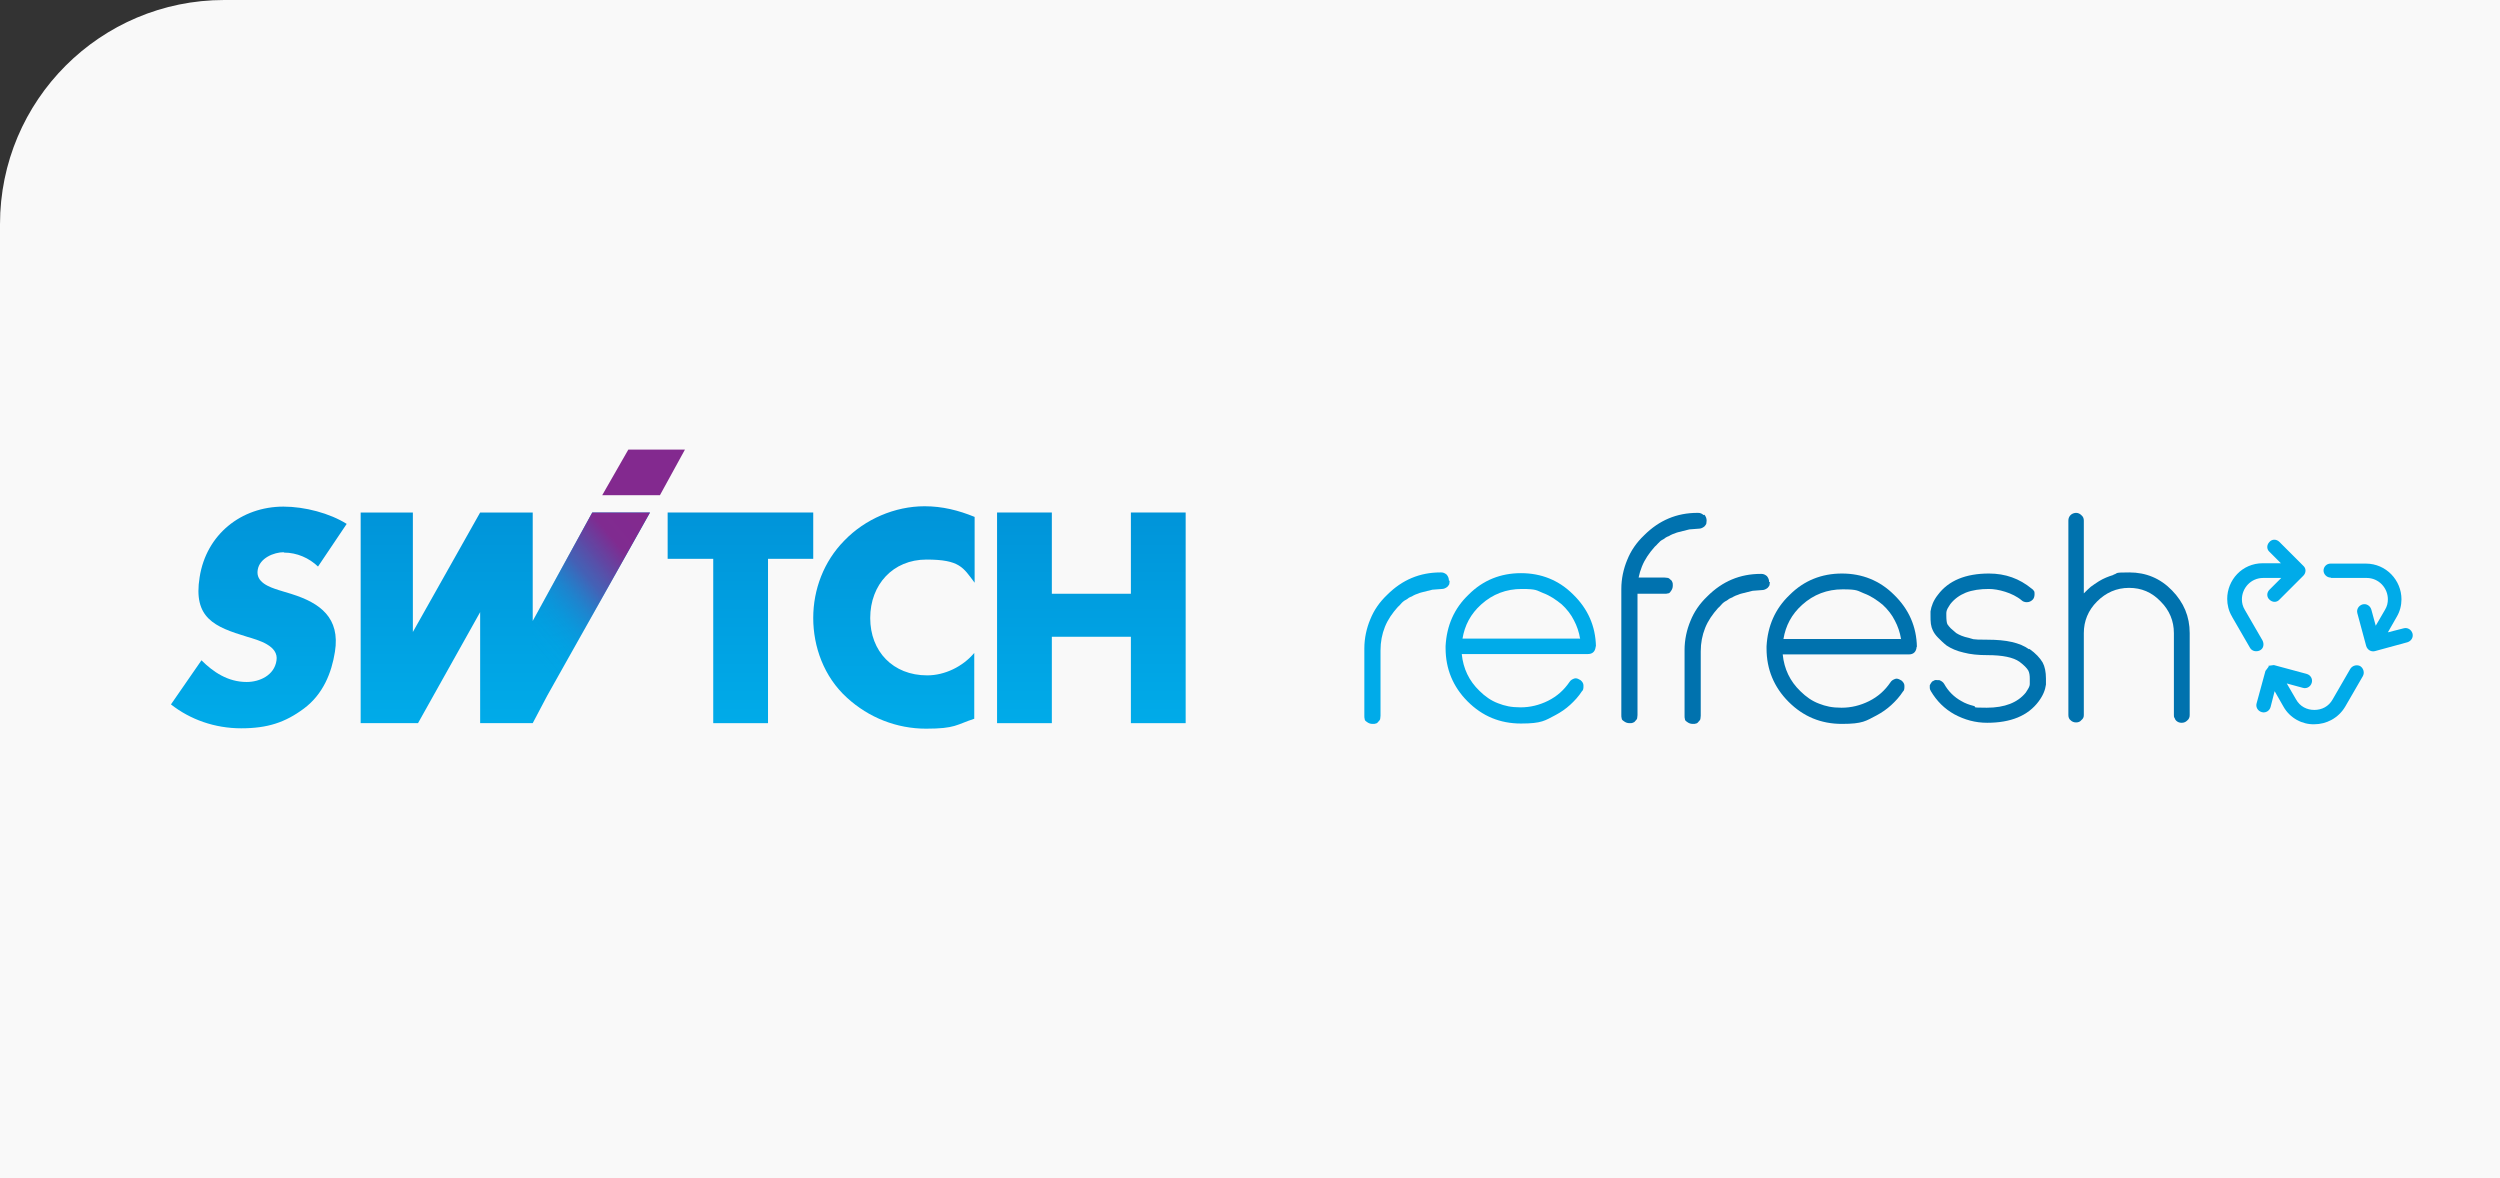 <?xml version="1.0" encoding="UTF-8"?>
<svg id="Layer_1" data-name="Layer 1" xmlns="http://www.w3.org/2000/svg" xmlns:xlink="http://www.w3.org/1999/xlink" version="1.1" viewBox="0 0 680 320.5">
  <rect x="0" y="0" width="680" height="320.5" fill="#333333" stroke="none"/>
  <defs>
    <style>
      .cls-1 {
        fill: url(#Neues_Verlaufsfeld_2-5);
      }

      .cls-1, .cls-2, .cls-3, .cls-4, .cls-5, .cls-6, .cls-7, .cls-8, .cls-9, .cls-10, .cls-11, .cls-12 {
        stroke-width: 0px;
      }

      .cls-2 {
        fill: url(#Neues_Verlaufsfeld_2-4);
      }

      .cls-3 {
        fill: url(#Neues_Verlaufsfeld_2-3);
      }

      .cls-4 {
        fill: url(#Neues_Verlaufsfeld_2-2);
      }

      .cls-5 {
        fill: #0072ae;
      }

      .cls-6 {
        fill: url(#linear-gradient);
      }

      .cls-7 {
        fill: #47a8ad;
      }

      .cls-8 {
        fill: #00abe9;
      }

      .cls-9 {
        fill: #0072af;
      }

      .cls-10 {
        fill: url(#Neues_Verlaufsfeld_2);
      }

      .cls-11 {
        fill: #83298f;
      }

      .cls-12 {
        fill: #f9f9f9;
      }

      .cls-13 {
        display: none;
      }
    </style>
    <linearGradient id="Neues_Verlaufsfeld_2" data-name="Neues Verlaufsfeld 2" x1="137.4" y1="139.4" x2="137.4" y2="196.7" gradientUnits="userSpaceOnUse">
      <stop offset="0" stop-color="#0094d9"/>
      <stop offset="0" stop-color="#0094d9"/>
      <stop offset="0" stop-color="#0094d9"/>
      <stop offset="1" stop-color="#00abe9"/>
    </linearGradient>
    <linearGradient id="Neues_Verlaufsfeld_2-2" data-name="Neues Verlaufsfeld 2" x1="70.4" y1="137.9" x2="70.4" y2="198.2" xlink:href="#Neues_Verlaufsfeld_2"/>
    <linearGradient id="Neues_Verlaufsfeld_2-3" data-name="Neues Verlaufsfeld 2" x1="201.4" x2="201.4" y2="196.7" xlink:href="#Neues_Verlaufsfeld_2"/>
    <linearGradient id="Neues_Verlaufsfeld_2-4" data-name="Neues Verlaufsfeld 2" x1="243.1" y1="137.9" x2="243.1" y2="198.2" xlink:href="#Neues_Verlaufsfeld_2"/>
    <linearGradient id="Neues_Verlaufsfeld_2-5" data-name="Neues Verlaufsfeld 2" x1="296.8" y1="139.4" x2="296.8" xlink:href="#Neues_Verlaufsfeld_2"/>
    <linearGradient id="linear-gradient" x1="134.1" y1="183.9" x2="181.1" y2="144.5" gradientUnits="userSpaceOnUse">
      <stop offset=".2" stop-color="#00abe9" stop-opacity="0"/>
      <stop offset=".3" stop-color="rgba(26, 144, 214, .2)" stop-opacity=".2"/>
      <stop offset=".4" stop-color="rgba(58, 112, 192, .4)" stop-opacity=".4"/>
      <stop offset=".5" stop-color="rgba(85, 86, 174, .6)" stop-opacity=".6"/>
      <stop offset=".6" stop-color="rgba(105, 66, 160, .8)" stop-opacity=".8"/>
      <stop offset=".7" stop-color="rgba(119, 52, 150, .9)" stop-opacity=".9"/>
      <stop offset=".8" stop-color="rgba(128, 43, 144, 1)" stop-opacity="1"/>
      <stop offset="1" stop-color="#83298f"/>
    </linearGradient>
  </defs>
  <path class="cls-12" d="M61,0h619v320.5H0V61C0,27.3,27.3,0,61,0Z"/>
  <g class="cls-13">
    <g>
      <g>
        <polygon class="cls-7" points="295.8 134.6 295.8 101.6 279.8 101.6 259.5 137.8 259.5 101.6 243.5 101.6 243.5 165.6 244.1 165.6 259.5 165.6 261 165.6 279.8 131.8 279.8 165.6 295.8 165.6 295.8 165.5 300.2 157.3 331.4 101.6 313.9 101.6 295.8 134.6"/>
        <path class="cls-7" d="M220.2,113.8c4.1,0,7.7,1.7,10.4,4.2l8.7-12.9c-5.2-3.2-12.7-5.3-19.2-5.3-12.8,0-23.4,8.5-25.5,21.5-2,12.4,4.5,15.1,14.4,18.1,3.4,1,9.7,2.6,8.9,7.3-.7,4.5-5.2,6.4-9.1,6.4-5.7,0-10.1-3-13.7-6.6l-9.3,13.4c5.8,4.6,13.3,7.3,21.3,7.3s13.4-1.8,19.1-6c5.8-4.3,8.3-10.9,9.3-17.2,1.6-10.4-4.5-14.9-13-17.5l-4-1.3c-2.7-.9-7-2.4-6.4-6.1.6-3.6,4.9-5.3,8-5.3Z"/>
        <polygon class="cls-7" points="381 101.6 336.8 101.6 336.8 115.6 350.6 115.6 350.6 165.5 367.2 165.5 367.2 115.6 381 115.6 381 101.6"/>
        <path class="cls-7" d="M390.4,110.2c-6.1,6.3-9.4,14.7-9.4,23.4s3.2,17.8,10.3,24.2c6.6,6,15.1,9.4,24,9.4s9.2-1.3,14.7-3v-19.9c-3.5,4.2-8.9,6.8-14.3,6.8-10.4,0-17.3-7.3-17.3-17.4s6.9-17.7,17.1-17.7,11.2,2.5,14.6,7v-19.9c-4.9-2-9.8-3.2-15.2-3.2-9,0-18.1,3.9-24.4,10.4Z"/>
        <polygon class="cls-7" points="477.4 101.6 477.4 126.3 453.4 126.3 453.4 101.6 436.8 101.6 436.8 165.6 453.4 165.6 453.4 139.3 477.4 139.3 477.4 165.6 494.1 165.6 494.1 101.6 477.4 101.6"/>
      </g>
      <polygon class="cls-7" points="324.8 82.5 316.9 96.3 334.4 96.3 342 82.5 324.8 82.5"/>
    </g>
    <g>
      <path class="cls-7" d="M258.3,214.3h-32.4c.6-3.7,2.3-6.8,5.1-9.5h0c3.2-2.8,6.9-4.3,11.1-4.3s4,.4,5.9,1.1c1.9.7,3.6,1.8,5.1,3.1,1.4,1.3,2.5,2.8,3.4,4.3.8,1.6,1.4,3.3,1.7,5.2M262.8,216.5h0c-.1-5.7-2.2-10.5-6.3-14.4-4-3.9-8.8-5.9-14.4-5.9s-10.4,2-14.4,5.9c-4,3.9-6.1,8.6-6.3,14.2v.6c0,5.7,2,10.6,6.1,14.7,4.1,4,9,6.1,14.7,6.1s6.6-.8,9.5-2.3c1.5-.8,2.9-1.8,4.1-2.9,1.2-1.1,2.3-2.3,3.3-3.7h0c.3-.2.4-.7.4-1.2v-.2c0,0,0-.1,0-.2,0-.5-.4-1-.8-1.4-.5-.3-.9-.5-1.3-.5h-.2c-.7.2-1.2.5-1.5,1-1.5,2.2-3.5,3.9-5.9,5.2h0c-2.5,1.2-5,1.9-7.6,1.9s-4.3-.4-6.2-1.1c-1.9-.8-3.7-1.9-5.2-3.5-2.9-2.7-4.5-6.1-4.9-10.2h34.9c1.2,0,1.9-.6,2.1-1.8,0,0,0-.2,0-.3"/>
      <path class="cls-7" d="M222.2,198.3c0-.6-.2-1.1-.6-1.6-.5-.4-1-.6-1.5-.6h-.2c-5.6,0-10.6,2-14.8,6.1-2.1,2-3.7,4.3-4.7,6.8s-1.6,5.1-1.6,8v18.6c0,.3,0,.6.1.9,0,.3.2.5.5.7.5.4,1,.6,1.6.6s.6,0,.9-.1c.2,0,.5-.2.7-.5.2-.2.4-.5.5-.7,0-.3.1-.5.1-.9v-18.1c0-2.3.4-4.5,1.2-6.5.8-2,2-3.8,3.6-5.4.3-.2.5-.5.8-.8.3-.3.5-.5.7-.7.3-.2.5-.4.8-.5.3-.2.5-.3.7-.5.2-.1.4-.2.6-.3.2,0,.4-.2.6-.3.4-.2.8-.4,1.2-.5.4-.2.8-.3,1.2-.4l2.8-.7,2.7-.2h0c.5,0,1-.2,1.5-.6.2-.2.4-.5.5-.7,0-.2.1-.5.1-.9"/>
      <path class="cls-7" d="M346.9,214.4h-32.4c.6-3.7,2.3-6.8,5.1-9.5h0c3.2-2.8,6.9-4.3,11.1-4.3s4,.4,5.9,1.1c1.9.7,3.6,1.8,5.1,3.1,1.4,1.3,2.5,2.8,3.4,4.3.9,1.6,1.4,3.3,1.7,5.2M351.4,216.6h0c-.1-5.7-2.2-10.5-6.3-14.4-4-3.9-8.8-5.9-14.4-5.9s-10.4,2-14.4,5.9c-4,3.9-6.1,8.6-6.3,14.2v.6c0,5.7,2,10.6,6.1,14.7,4.1,4,9,6.1,14.7,6.1s6.6-.8,9.5-2.3c1.5-.8,2.9-1.8,4.1-2.9,1.2-1.1,2.3-2.3,3.3-3.7h0c.3-.2.4-.7.4-1.2v-.2c0,0,0-.1,0-.2,0-.5-.4-1-.8-1.4-.5-.3-.9-.5-1.3-.5h-.2c-.7.2-1.2.5-1.5,1-1.5,2.2-3.5,3.9-5.9,5.2h0c-2.5,1.2-5,1.9-7.6,1.9s-4.3-.4-6.2-1.1c-1.9-.8-3.7-1.9-5.2-3.5-2.9-2.7-4.5-6.1-4.9-10.2h34.9c1.2,0,1.9-.6,2.1-1.8,0,0,0-.2,0-.3"/>
      <path class="cls-7" d="M382.3,217.2h0c-2.5-1.8-6.3-2.7-11.3-2.7s-3.8-.2-5.3-.5c-1.5-.3-2.7-.8-3.5-1.4-.6-.5-1.1-.9-1.5-1.3-.4-.4-.7-.8-.9-1.2-.2-.4-.3-1.3-.3-2.5v-.6c0-.3.1-.7.3-1.1.2-.4.5-.8.8-1.3,1.1-1.4,2.5-2.4,4.3-3.1,1.8-.7,3.9-1.1,6.4-1.1s6.5,1.1,9.1,3.2h0c.4.3.8.5,1.5.5.7,0,1.3-.3,1.6-.7.3-.4.5-.8.5-1.5,0-.4-.1-.7-.2-1-.1-.2-.3-.4-.6-.6h0c-3.3-2.8-7.3-4.2-11.7-4.2-6.4,0-11.1,2-14.1,5.9-1.2,1.6-1.9,3.1-2,4.6v1c0,.9,0,1.7.1,2.4.1.7.3,1.3.5,1.7.3.7.8,1.4,1.5,2.1.7.7,1.4,1.4,2.4,2.1,1.2.8,2.8,1.5,4.7,1.9,1.9.5,4.1.7,6.6.7,4.2,0,7.1.6,8.8,1.8,1.2.9,2,1.7,2.5,2.5.3.6.4,1.3.4,2.3,0,.1,0,.3,0,.5,0,.2,0,.5,0,.7v.3c0,.3-.1.6-.3,1-.2.4-.5.8-.8,1.3-2.2,2.8-5.8,4.2-10.8,4.2s-2.4-.2-3.6-.5c-1.2-.3-2.3-.7-3.4-1.3-2.1-1.2-3.7-2.8-4.8-4.8-.3-.5-.8-.8-1.3-1.1h-.6c-.4-.1-.7,0-1.1.2h0c-.3.1-.5.3-.6.5-.1.2-.3.4-.4.7,0,.1,0,.2,0,.3v.3c0,.4.1.7.3,1.1h0c1.6,2.7,3.8,4.9,6.5,6.4,2.8,1.5,5.8,2.3,9.1,2.3,6.5,0,11.3-2,14.2-5.9,1.2-1.6,1.8-3.2,2-4.7,0-.3,0-.5,0-.8v-.8c0-1.8-.3-3.3-.9-4.4-.7-1.3-1.9-2.5-3.7-3.8"/>
      <path class="cls-7" d="M405.6,196.7c-1.4.4-2.7.9-3.9,1.7-.8.5-1.5,1-2.2,1.6-.7.6-1.3,1.2-1.9,1.8v-20.1c0-.6-.2-1.1-.7-1.5-.4-.4-.9-.6-1.5-.6s-1.1.2-1.5.6c-.4.4-.6.9-.6,1.5v53.7c0,.6.2,1.1.6,1.5.4.4.9.6,1.5.6s1.1-.2,1.5-.6c.5-.4.7-.9.7-1.5v-22.6c0-3.4,1.2-6.3,3.6-8.7,2.5-2.5,5.4-3.7,8.8-3.7s6.3,1.2,8.8,3.7c2.5,2.5,3.7,5.4,3.7,8.7v22.6c0,.3,0,.6.2.8.1.3.2.5.4.7.4.4.9.6,1.5.6s1.1-.2,1.5-.6h0c.5-.4.7-.9.7-1.5v-22.6c0-4.6-1.6-8.5-4.9-11.7-3.3-3.3-7.2-5-11.8-5s-3,.2-4.3.6"/>
      <path class="cls-7" d="M310.6,198.6c0-.6-.2-1.1-.6-1.6-.5-.4-1-.6-1.5-.6h-.2c-5.6,0-10.6,2-14.8,6.1-2.1,2-3.7,4.3-4.7,6.8-1,2.5-1.6,5.1-1.6,8v18.2c0,.3,0,.6.1.9,0,.3.2.5.5.7.5.4,1,.6,1.6.6s.6,0,.9-.1c.2,0,.5-.2.7-.5.2-.2.4-.5.5-.7,0-.3.1-.5.1-.9v-17.7c0-2.3.4-4.5,1.2-6.5.8-2,2-3.8,3.6-5.4.3-.2.5-.5.8-.8.3-.3.5-.5.7-.7.3-.2.5-.4.8-.5.3-.2.5-.3.7-.5.2-.1.4-.2.6-.3.2,0,.4-.2.6-.3.4-.2.8-.4,1.2-.5.4-.2.8-.3,1.2-.4l2.8-.7,2.7-.2h0c.5,0,1-.2,1.5-.6.2-.2.4-.5.5-.7,0-.2.1-.5.1-.9"/>
      <path class="cls-7" d="M292.5,180.2c-.5-.4-1-.6-1.5-.6h-.2c-5.6,0-10.6,2-14.8,6.1-2.1,2-3.7,4.3-4.7,6.8-1,2.5-1.6,5.1-1.6,8v34.9c0,.3,0,.6.1.9,0,.3.2.5.5.7.5.4,1,.6,1.6.6s.6,0,.9-.1c.2,0,.5-.2.7-.5.2-.2.4-.5.5-.7,0-.3.1-.5.1-.9v-33.4h7.5c.3,0,.6,0,.9-.1.3,0,.5-.2.7-.5.4-.5.6-1,.6-1.6s0-.6-.1-.9-.2-.5-.5-.7c-.2-.2-.5-.4-.7-.5-.3,0-.5-.1-.9-.1h-7.2c.2-1.1.5-2.1.9-3.1.8-2,2-3.8,3.6-5.4.3-.2.5-.5.8-.8.3-.3.5-.5.7-.7.3-.2.5-.4.8-.5.3-.2.5-.3.7-.5.2-.1.4-.2.6-.3.2,0,.4-.2.6-.3.4-.2.8-.4,1.2-.5.4-.2.8-.3,1.2-.4l2.8-.7,2.7-.2h0c.5,0,1-.2,1.5-.6.2-.2.4-.5.5-.7,0-.2.1-.5.1-.9,0-.6-.2-1.1-.6-1.6Z"/>
      <path class="cls-7" d="M448.6,222l-.9,1.2-2.4,9c-.3,1.1.3,2.1,1.4,2.4,1.1.3,2.1-.3,2.4-1.4l1.2-4.4,2.5,4.3c1.9,3.3,5.2,4.9,8.5,4.9,3.3,0,6.6-1.7,8.5-4.9l4.9-8.4c.5-.9.2-2.1-.7-2.7-.9-.5-2.1-.2-2.7.7l-4.9,8.4c-1.2,2-3.1,2.9-5.1,2.9-2,0-4-1-5.1-2.9l-2.5-4.3,4.4,1.2c1.1.3,2.1-.3,2.4-1.4.3-1.1-.3-2.1-1.4-2.4l-9-2.4-1.5.2Z"/>
      <path class="cls-7" d="M465.7,197.6h9.7c3.4,0,5.9,2.8,5.9,5.9,0,1-.2,2-.8,2.9l-2.5,4.3-1.2-4.4c-.3-1.1-1.4-1.7-2.4-1.4-1.1.3-1.7,1.4-1.4,2.4l2.4,9c.3,1.1,1.4,1.7,2.4,1.4l9-2.4c1.1-.3,1.7-1.4,1.4-2.4-.3-1.1-1.4-1.7-2.4-1.4l-4.4,1.2,2.5-4.3c.9-1.6,1.3-3.3,1.3-4.9,0-5.1-4.1-9.8-9.9-9.8h-9.7c-1.1,0-2,.9-2,2s.9,2,2,2"/>
      <path class="cls-7" d="M438.4,208.4l4.9,8.4c.5.9,1.7,1.3,2.7.7.9-.5,1.3-1.7.7-2.7l-4.9-8.4c-.6-1-.8-2-.8-2.9,0-3.1,2.5-5.9,5.9-5.9h5l-3.2,3.2c-.8.8-.8,2,0,2.8.8.8,2,.8,2.8,0l6.6-6.6c.8-.8.8-2,0-2.8l-6.6-6.6c-.8-.8-2-.8-2.8,0-.8.8-.8,2,0,2.8l3.2,3.2h-5c-5.7,0-9.8,4.7-9.9,9.8,0,1.6.4,3.3,1.3,4.9"/>
    </g>
  </g>
  <g>
    <path class="cls-8" d="M429.7,173.7h-31.9c.6-3.6,2.2-6.7,5.1-9.3h0c3.1-2.8,6.8-4.2,11-4.2s4,.4,5.8,1.1c1.9.7,3.5,1.8,5.1,3.1,1.4,1.3,2.5,2.7,3.3,4.3.8,1.5,1.4,3.2,1.7,5.1M434.1,175.9h0c-.1-5.6-2.2-10.3-6.2-14.2-3.9-3.9-8.7-5.8-14.2-5.8s-10.3,1.9-14.2,5.8c-4,3.8-6,8.5-6.3,14v.6c0,5.6,2,10.5,6,14.5,4,4,8.8,6,14.5,6s6.5-.8,9.4-2.3c1.5-.8,2.8-1.7,4-2.8,1.2-1.1,2.3-2.3,3.2-3.7h0c.3-.2.4-.7.4-1.2v-.2c0,0,0-.1,0-.2,0-.5-.3-1-.8-1.4-.5-.3-.9-.5-1.3-.5h-.2c-.7.2-1.2.5-1.5,1-1.5,2.2-3.4,3.9-5.8,5.1h0c-2.4,1.2-4.9,1.8-7.5,1.8s-4.3-.4-6.1-1.1c-1.9-.7-3.6-1.9-5.1-3.4-2.8-2.7-4.4-6-4.8-10h34.3c1.2,0,1.9-.6,2.1-1.8,0,0,0-.2,0-.3"/>
    <path class="cls-8" d="M394.1,157.9c0-.6-.2-1.1-.6-1.6-.5-.4-.9-.6-1.5-.6h-.2c-5.6,0-10.4,2-14.5,6.1-2.1,2-3.6,4.2-4.6,6.7-1,2.4-1.6,5.1-1.6,7.9v18.3c0,.3,0,.6.1.9,0,.3.2.5.5.7.5.4,1,.6,1.6.6s.6,0,.9-.1c.2,0,.5-.2.7-.5.2-.2.4-.4.5-.7,0-.3.1-.5.1-.9v-17.8c0-2.3.4-4.4,1.2-6.4.8-2,2-3.7,3.5-5.4.3-.2.5-.5.8-.8.2-.3.5-.5.7-.7.3-.2.5-.4.8-.5.3-.2.5-.3.7-.5.2-.1.4-.2.6-.3.2,0,.4-.2.6-.3.4-.2.8-.4,1.2-.5.4-.2.8-.3,1.2-.4l2.8-.7,2.6-.2h0c.5,0,1-.2,1.5-.6.2-.2.4-.5.5-.7,0-.2.1-.5.1-.9"/>
    <path class="cls-5" d="M517,173.8h-31.9c.6-3.6,2.2-6.7,5.1-9.3h0c3.1-2.8,6.8-4.2,11-4.2s4,.4,5.8,1.1c1.9.7,3.5,1.8,5.1,3.1,1.4,1.3,2.5,2.7,3.3,4.3.8,1.5,1.4,3.2,1.7,5.1M521.4,176h0c-.1-5.6-2.2-10.3-6.2-14.2-3.9-3.9-8.7-5.8-14.2-5.8s-10.3,1.9-14.2,5.8c-4,3.8-6,8.5-6.3,14v.6c0,5.6,2,10.5,6,14.5,4,4,8.8,6,14.5,6s6.5-.8,9.4-2.3c1.5-.8,2.8-1.7,4-2.8,1.2-1.1,2.3-2.3,3.2-3.7h0c.3-.2.4-.7.4-1.2v-.2c0,0,0-.1,0-.2,0-.5-.3-1-.8-1.4-.5-.3-.9-.5-1.3-.5h-.2c-.7.2-1.2.5-1.5,1-1.5,2.2-3.4,3.9-5.8,5.1h0c-2.4,1.2-4.9,1.8-7.5,1.8s-4.3-.4-6.1-1.1c-1.9-.7-3.6-1.9-5.1-3.4-2.8-2.7-4.4-6-4.8-10h34.3c1.2,0,1.9-.6,2.1-1.8,0,0,0-.2,0-.3"/>
    <path class="cls-5" d="M551.9,176.6h0c-2.5-1.8-6.2-2.6-11.2-2.6s-3.8-.2-5.2-.5c-1.5-.3-2.6-.8-3.4-1.3-.6-.5-1-.9-1.5-1.3-.4-.4-.7-.8-.9-1.1-.2-.4-.3-1.2-.3-2.5v-.6c0-.3.1-.7.3-1.1.2-.4.5-.8.8-1.3,1.1-1.4,2.5-2.4,4.2-3.1,1.8-.7,3.9-1,6.3-1s6.4,1,8.9,3.1h0c.3.3.8.5,1.4.5.7,0,1.2-.3,1.6-.7.3-.3.5-.8.5-1.5,0-.4,0-.7-.2-.9-.1-.2-.3-.4-.6-.6h0c-3.3-2.7-7.1-4.1-11.6-4.1-6.3,0-11,1.9-13.9,5.8-1.2,1.5-1.8,3.1-2,4.5v1c0,.9,0,1.7.1,2.4.1.7.3,1.3.5,1.7.3.7.8,1.4,1.5,2.1.7.7,1.4,1.4,2.3,2.1,1.2.8,2.8,1.5,4.6,1.9,1.9.5,4,.7,6.5.7,4.1,0,7,.6,8.7,1.8,1.2.9,2,1.7,2.4,2.4.3.6.4,1.3.4,2.2,0,.1,0,.3,0,.5,0,.2,0,.4,0,.7v.3c0,.3-.1.6-.3,1-.2.4-.5.8-.8,1.3-2.2,2.7-5.7,4.1-10.6,4.1s-2.4-.2-3.6-.5c-1.2-.3-2.3-.7-3.3-1.3-2-1.1-3.6-2.7-4.7-4.7-.3-.5-.8-.8-1.3-1h-.6c-.4-.1-.7,0-1,.2h0c-.3.1-.5.3-.6.5-.1.2-.3.4-.4.7,0,.1,0,.2,0,.3v.3c0,.4.1.7.3,1h0c1.6,2.7,3.7,4.8,6.4,6.3,2.8,1.5,5.7,2.3,8.9,2.3,6.4,0,11.1-1.9,14-5.8,1.2-1.6,1.8-3.1,2-4.6,0-.3,0-.5,0-.8v-.8c0-1.8-.3-3.3-.9-4.4-.7-1.2-1.9-2.5-3.6-3.7"/>
    <path class="cls-5" d="M574.8,156.4c-1.3.4-2.6.9-3.9,1.7-.8.5-1.5,1-2.2,1.5-.7.6-1.3,1.2-1.9,1.8v-19.8c0-.6-.2-1.1-.7-1.5-.4-.4-.9-.6-1.4-.6s-1.1.2-1.5.6c-.4.4-.6.9-.6,1.5v52.9c0,.6.2,1.1.6,1.4.4.4.9.6,1.5.6s1.1-.2,1.4-.6c.5-.4.7-.8.7-1.4v-22.3c0-3.3,1.2-6.2,3.6-8.6,2.4-2.4,5.3-3.7,8.7-3.7s6.2,1.2,8.6,3.7c2.4,2.4,3.6,5.3,3.6,8.6v22.3c0,.3,0,.6.2.8.1.3.2.5.4.7.4.4.9.6,1.5.6s1.1-.2,1.5-.6h0c.5-.4.7-.9.7-1.5v-22.3c0-4.5-1.6-8.3-4.8-11.6-3.2-3.3-7.1-4.9-11.6-4.9s-2.9.2-4.3.6"/>
    <path class="cls-5" d="M481.2,158.3c0-.6-.2-1.1-.6-1.6-.5-.4-.9-.6-1.5-.6h-.2c-5.6,0-10.4,2-14.5,6.1-2.1,2-3.6,4.2-4.6,6.7-1,2.4-1.6,5.1-1.6,7.9v17.9c0,.3,0,.6.1.9,0,.3.2.5.5.7.5.4,1,.6,1.6.6s.6,0,.9-.1c.2,0,.5-.2.7-.5.2-.2.4-.4.5-.7,0-.3.1-.5.1-.9v-17.5c0-2.3.4-4.4,1.2-6.4.8-2,2-3.7,3.5-5.4.3-.2.5-.5.8-.8.2-.3.5-.5.7-.7.3-.2.5-.4.8-.5.3-.2.5-.3.7-.5.2-.1.4-.2.6-.3.2,0,.4-.2.6-.3.4-.2.8-.4,1.2-.5.4-.2.8-.3,1.2-.4l2.8-.7,2.6-.2h0c.5,0,1-.2,1.5-.6.2-.2.4-.5.5-.7,0-.2.1-.5.1-.9"/>
    <path class="cls-9" d="M463.4,140.1c-.5-.4-.9-.6-1.5-.6h-.2c-5.6,0-10.4,2-14.5,6.1-2.1,2-3.6,4.2-4.6,6.7-1,2.4-1.6,5.1-1.6,7.9v34.3c0,.3,0,.6.1.9,0,.3.2.5.5.7.5.4,1,.6,1.6.6s.6,0,.9-.1.5-.2.7-.5c.2-.2.4-.4.5-.7,0-.3.1-.5.1-.9v-33h7.4c.3,0,.6,0,.9-.1.3,0,.5-.2.7-.5.4-.5.6-1,.6-1.6s0-.6-.1-.9-.2-.5-.5-.7c-.2-.2-.4-.4-.7-.5-.3,0-.5-.1-.9-.1h-7.1c.2-1,.5-2,.9-3,.8-2,2-3.7,3.5-5.4.3-.2.5-.5.8-.8.3-.3.5-.5.7-.7.3-.2.5-.4.8-.5.3-.2.5-.3.7-.5.2-.1.4-.2.6-.3.2,0,.4-.2.6-.3.4-.2.8-.4,1.2-.5.4-.2.8-.3,1.2-.4l2.8-.7,2.6-.2h0c.5,0,1-.2,1.5-.6.2-.2.4-.5.5-.7,0-.2.1-.5.1-.9,0-.6-.2-1.1-.6-1.6Z"/>
    <path class="cls-8" d="M617.1,181.3l-.9,1.2-2.4,8.8c-.3,1,.3,2.1,1.4,2.4,1,.3,2.1-.3,2.4-1.4l1.1-4.3,2.4,4.2c1.8,3.2,5.2,4.9,8.4,4.8,3.2,0,6.5-1.6,8.4-4.8l4.8-8.3c.5-.9.2-2.1-.7-2.7-.9-.5-2.1-.2-2.7.7l-4.8,8.3c-1.1,2-3,2.9-5,2.9-2,0-3.9-.9-5-2.9l-2.5-4.3,4.4,1.2c1,.3,2.1-.3,2.4-1.4.3-1-.3-2.1-1.4-2.4l-8.9-2.4-1.5.2Z"/>
    <path class="cls-8" d="M634.1,157.2h9.6c3.4,0,5.8,2.8,5.8,5.8,0,1-.2,1.9-.8,2.9l-2.5,4.3-1.2-4.4c-.3-1-1.3-1.7-2.4-1.4-1,.3-1.7,1.3-1.4,2.4l2.4,8.9c.3,1,1.3,1.7,2.4,1.4l8.8-2.4c1-.3,1.7-1.3,1.4-2.4-.3-1-1.3-1.7-2.4-1.4l-4.3,1.1,2.4-4.2c.9-1.5,1.3-3.2,1.3-4.8,0-5.1-4.1-9.7-9.7-9.7h-9.6c-1.1,0-1.9.9-1.9,1.9s.9,1.9,1.9,1.9"/>
    <path class="cls-8" d="M607.2,167.9l4.8,8.3c.5.9,1.7,1.2,2.7.7s1.2-1.7.7-2.7l-4.8-8.3c-.6-1-.8-1.9-.8-2.9,0-3,2.4-5.8,5.8-5.8h4.9l-3.2,3.2c-.8.8-.8,2,0,2.7.8.8,2,.8,2.7,0l6.5-6.5c.8-.8.8-2,0-2.7l-6.5-6.5c-.8-.8-2-.8-2.7,0-.8.8-.8,2,0,2.7l3.1,3.1h-4.9c-5.7,0-9.7,4.6-9.7,9.7,0,1.6.4,3.3,1.3,4.8"/>
  </g>
  <g>
    <g>
      <polygon class="cls-10" points="144.9 168.9 144.9 139.4 130.6 139.4 112.3 171.9 112.3 139.4 98.1 139.4 98.1 196.7 98.6 196.7 112.3 196.7 113.7 196.7 130.6 166.5 130.6 196.7 144.9 196.7 144.9 196.7 148.8 189.3 176.8 139.4 161.1 139.4 144.9 168.9"/>
      <path class="cls-4" d="M77.2,150.3c3.6,0,6.9,1.5,9.3,3.8l7.8-11.6c-4.6-2.9-11.4-4.7-17.2-4.7-11.5,0-21,7.6-22.8,19.2-1.8,11.1,4,13.5,12.9,16.2,3,.9,8.7,2.4,8,6.5-.6,4-4.6,5.8-8.1,5.8-5.1,0-9.1-2.7-12.3-5.9l-8.3,12c5.2,4.1,11.9,6.5,19.1,6.5s12-1.6,17.1-5.4c5.2-3.9,7.5-9.7,8.4-15.4,1.5-9.3-4.1-13.3-11.7-15.7l-3.6-1.1c-2.5-.8-6.3-2.1-5.7-5.5.5-3.2,4.4-4.8,7.1-4.8Z"/>
      <polygon class="cls-3" points="221.2 139.4 181.6 139.4 181.6 152 194 152 194 196.7 208.9 196.7 208.9 152 221.2 152 221.2 139.4"/>
      <path class="cls-2" d="M229.6,147.1c-5.5,5.6-8.4,13.2-8.4,21s2.9,16,9.2,21.7c5.9,5.4,13.5,8.4,21.5,8.4s8.2-1.1,13.1-2.7v-17.9c-3.1,3.7-8,6.1-12.8,6.1-9.3,0-15.5-6.5-15.5-15.6s6.2-15.9,15.3-15.9,10,2.2,13.1,6.3v-17.9c-4.4-1.8-8.8-2.9-13.6-2.9-8.1,0-16.2,3.5-21.8,9.3Z"/>
      <polygon class="cls-1" points="307.6 139.4 307.6 161.5 286.1 161.5 286.1 139.4 271.2 139.4 271.2 196.7 286.1 196.7 286.1 173.2 307.6 173.2 307.6 196.7 322.5 196.7 322.5 139.4 307.6 139.4"/>
    </g>
    <polygon class="cls-11" points="170.9 122.3 163.8 134.7 179.5 134.7 186.3 122.3 170.9 122.3"/>
    <polygon class="cls-6" points="144.9 168.9 161.1 139.4 176.8 139.4 148.8 189.3 144.9 196.7 144.9 168.9"/>
  </g>
</svg>